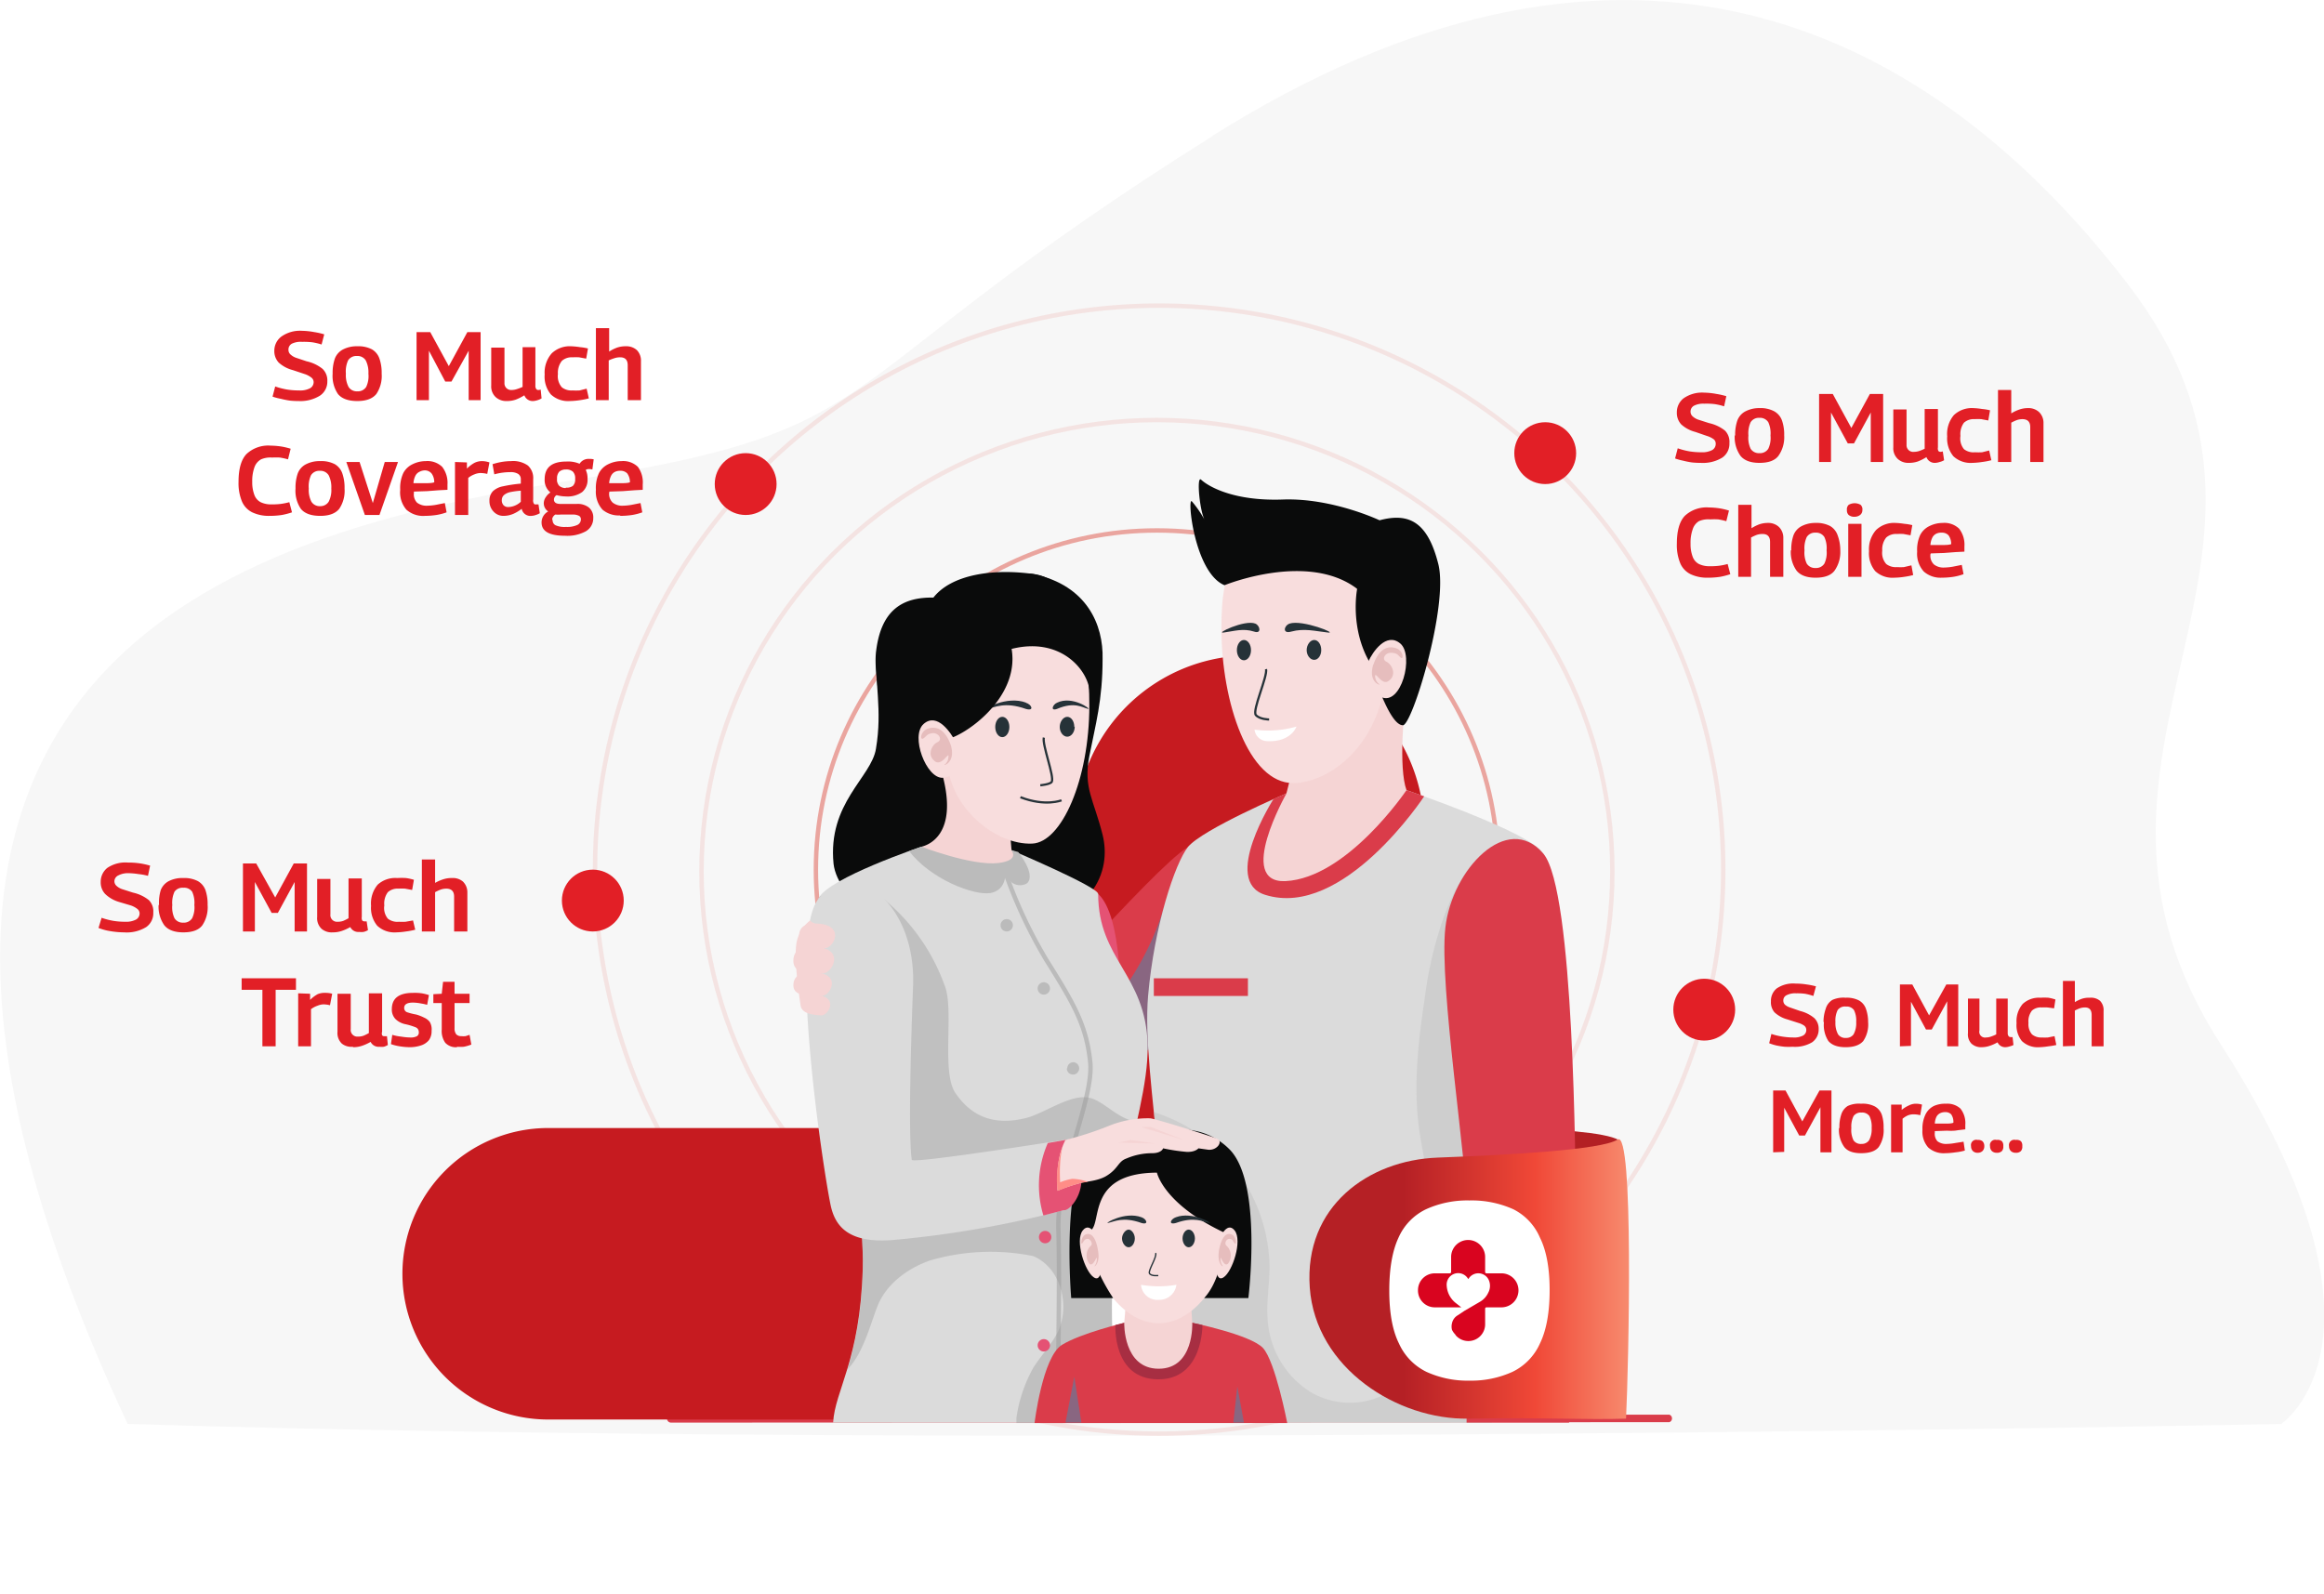 <svg xmlns="http://www.w3.org/2000/svg" viewBox="0 0 526.1 361"><defs><linearGradient id="b" x1=".4" x2="1" y1=".4" y2=".4" gradientUnits="objectBoundingBox"><stop offset="0" stop-color="#c61b20"/><stop offset="1" stop-color="#d0272d"/></linearGradient><linearGradient id="c" x1="1.1" x2=".3" y1=".5" y2=".5" gradientUnits="objectBoundingBox"><stop offset="0" stop-color="#faa584"/><stop offset=".5" stop-color="#f04837"/><stop offset="1" stop-color="#b52025"/></linearGradient><filter id="a" width="328.3" height="328.3" x="98.2" y="32.7" filterUnits="userSpaceOnUse"><feOffset input="SourceAlpha"/><feGaussianBlur result="blur" stdDeviation="12"/><feFlood flood-color="#a7a7a7" flood-opacity=".2"/><feComposite in2="blur" operator="in"/><feComposite in="SourceGraphic"/></filter></defs><g data-name="Group 22872" transform="translate(-6961.5 -1842.1)"><path d="M7236 1872.9c-90 56.5-70.4 66.2-142.9 77.6s-185 37.9-102.7 214c194 6 487.5 0 487.5 0s29.3-19.2-13.7-86 27-109.7-21.1-172.2-117.2-90-207.2-33.4Z" fill="#f7f7f7" data-name="Path 27251"/><g data-name="Group 18559"><g filter="url(#a)" transform="translate(6961.5 1842.1)"><g fill="none" stroke="#d82b1b" stroke-width="1" data-name="Ellipse 1358" opacity=".1" transform="translate(134.2 68.7)"><circle cx="128.2" cy="128.2" r="128.2" stroke="none"/><circle fill="none" cx="128.2" cy="128.2" r="127.7"/></g></g><g fill="none" stroke="#d82b1b" stroke-width="1" data-name="Ellipse 1359" opacity=".1" transform="translate(7119.8 1936.7)"><ellipse cx="103.6" cy="102.7" stroke="none" rx="103.6" ry="102.7"/><ellipse fill="none" cx="103.6" cy="102.7" rx="103.1" ry="102.2"/></g><g fill="none" stroke="#d82b1b" stroke-width="1" data-name="Ellipse 1360" opacity=".4" transform="translate(7145.7 1961.7)"><ellipse cx="77.7" cy="77.3" stroke="none" rx="77.7" ry="77.3"/><ellipse fill="none" cx="77.7" cy="77.3" rx="77.2" ry="76.8"/></g></g><path d="m7034.9 1917.8-.6 2.3a13.4 13.4 0 0 0-2.1-.5 15.4 15.4 0 0 0-2.3-.1 4.6 4.6 0 0 0-2.3.4 1.5 1.5 0 0 0-.8 1.4 1.4 1.4 0 0 0 .4 1 3.6 3.6 0 0 0 1.3.8l2.4.8a8.8 8.8 0 0 1 3.6 1.7 3.6 3.6 0 0 1 1.1 2.8 3.8 3.8 0 0 1-1.7 3.3 8.4 8.4 0 0 1-4.8 1.2 18.5 18.5 0 0 1-2-.1 19.6 19.6 0 0 1-2-.4 12.8 12.8 0 0 1-1.9-.5l.6-2.3a16.3 16.3 0 0 0 2.7.7 16.9 16.9 0 0 0 2.7.2 4.8 4.8 0 0 0 2.5-.5 1.6 1.6 0 0 0 .8-1.4 1.3 1.3 0 0 0-.5-1 5 5 0 0 0-1.5-.8l-2.7-.9a7.6 7.6 0 0 1-3.2-1.7 3.8 3.8 0 0 1-1-2.7 4 4 0 0 1 1.6-3.2 7.3 7.3 0 0 1 4.7-1.3 17 17 0 0 1 2.8.3 16.9 16.9 0 0 1 2.2.5Zm1.9 8.9a9.8 9.8 0 0 1 .5-3.4 3.9 3.9 0 0 1 1.7-2 6.7 6.7 0 0 1 3.4-.8 6.6 6.6 0 0 1 3.3.7 3.9 3.9 0 0 1 1.7 2.1 9.8 9.8 0 0 1 .5 3.4 7.3 7.3 0 0 1-1.2 4.6q-1.3 1.6-4.3 1.6-3.1 0-4.4-1.6a7.3 7.3 0 0 1-1.2-4.6Zm3 0a5.8 5.8 0 0 0 .6 3 2.2 2.2 0 0 0 2 1 2.2 2.2 0 0 0 2-1 5.7 5.7 0 0 0 .5-3 6 6 0 0 0-.6-3 2.2 2.2 0 0 0-2-1 2.2 2.2 0 0 0-2 1 6 6 0 0 0-.5 3Zm16 6v-15.4h3.1l4.2 7.7 4.2-7.7h3v15.4h-2.7v-11.2l-3.9 7h-1.4l-3.7-7v11.2Zm20.3.2a3.5 3.5 0 0 1-2.4-.9 3.3 3.3 0 0 1-1-2.6v-8.6h3v8a1.5 1.5 0 0 0 1.6 1.6 3.7 3.7 0 0 0 1.2-.2 10.4 10.4 0 0 0 1.3-.5v-9h2.9v8.7a1.3 1.3 0 0 0 .2.8.6.6 0 0 0 .5.2 1.4 1.4 0 0 0 .5-.1l.2 2a3.7 3.7 0 0 1-.9.4 4 4 0 0 1-1 .2 2 2 0 0 1-2-1.3 10.7 10.7 0 0 1-2 1 6.2 6.2 0 0 1-2 .3Zm8.7-6a6.6 6.6 0 0 1 1.6-4.8 5.9 5.9 0 0 1 4.4-1.6 17 17 0 0 1 2 .2 11.5 11.5 0 0 1 1.8.3l-.4 2.3-1.6-.3a13.9 13.9 0 0 0-1.5 0 3.3 3.3 0 0 0-2.4.8 4.3 4.3 0 0 0-.9 3 3.8 3.8 0 0 0 .9 3 3.5 3.5 0 0 0 2.4.7 14.4 14.4 0 0 0 1.6 0l1.6-.4.5 2.2a16.3 16.3 0 0 1-2 .4 17 17 0 0 1-2.3.2 5.7 5.7 0 0 1-4.3-1.5 6.3 6.3 0 0 1-1.4-4.5Zm11.6 5.8v-16.3h3v5.3a9 9 0 0 1 1.8-.9 6 6 0 0 1 2-.3 3.5 3.5 0 0 1 2.5.9 3.4 3.4 0 0 1 .9 2.5v8.8h-3v-7.9q0-1.8-1.7-1.8a4 4 0 0 0-1.3.2 10.4 10.4 0 0 0-1.3.5v9Zm-80.9 18.5q0-4.4 1.8-6.3a7.2 7.2 0 0 1 5.5-1.9 17 17 0 0 1 2.4.2 15.7 15.7 0 0 1 2.1.5l-.6 2.4a16.7 16.7 0 0 0-1.8-.4 14.3 14.3 0 0 0-1.8 0 5.3 5.3 0 0 0-2.5.4 3.3 3.3 0 0 0-1.5 1.8 9.1 9.1 0 0 0-.5 3.3 8 8 0 0 0 .5 3 3 3 0 0 0 1.4 1.6 5.4 5.4 0 0 0 2.4.5 16.4 16.4 0 0 0 2.1-.1 14.6 14.6 0 0 0 2-.4l.6 2.3a15.5 15.5 0 0 1-2.3.6 18.6 18.6 0 0 1-2.8.2 8.7 8.7 0 0 1-3.9-.8 4.9 4.9 0 0 1-2.3-2.4 10.8 10.8 0 0 1-.8-4.5Zm12.9 1.5a9.8 9.8 0 0 1 .5-3.4 3.9 3.9 0 0 1 1.7-2 6.7 6.7 0 0 1 3.4-.8 6.6 6.6 0 0 1 3.3.7 3.9 3.9 0 0 1 1.7 2.1 9.8 9.8 0 0 1 .5 3.4 7.3 7.3 0 0 1-1.2 4.6q-1.3 1.6-4.3 1.6-3.1 0-4.4-1.6a7.3 7.3 0 0 1-1.2-4.6Zm3 0a5.8 5.8 0 0 0 .6 3 2.2 2.2 0 0 0 2 1 2.2 2.2 0 0 0 1.9-1 5.7 5.7 0 0 0 .6-3 6 6 0 0 0-.6-3 2.2 2.2 0 0 0-2-1 2.2 2.2 0 0 0-2 1 6 6 0 0 0-.5 3Zm12.7 6-4.2-12h3l3 9.3 2.7-9.3h3l-4.2 12Zm13.6.2a5.7 5.7 0 0 1-4.2-1.4 6 6 0 0 1-1.4-4.5 8 8 0 0 1 .7-3.8 4.6 4.6 0 0 1 2.1-2 6.8 6.8 0 0 1 3-.7 4.8 4.8 0 0 1 3.7 1.3 5.9 5.9 0 0 1 1.2 4v1.2l-2 .1-2.6.2-3 .1a.7.7 0 0 0 0 .2v.1a2.7 2.7 0 0 0 .7 2.2 3.5 3.5 0 0 0 2.3.7 13.3 13.3 0 0 0 2-.2l2-.4.4 2.1a12.4 12.4 0 0 1-2.3.6 18.8 18.8 0 0 1-2.6.2Zm-2.6-7.4h2.9q1.3 0 1.8-.2a3.3 3.3 0 0 0-.6-2 2 2 0 0 0-1.5-.7 2.7 2.7 0 0 0-1.2.3 2 2 0 0 0-.9.8 4.3 4.3 0 0 0-.5 1.8Zm12.1-4.7v1.4a7.4 7.4 0 0 1 1.7-1.3 3.9 3.9 0 0 1 1.8-.4 5.3 5.3 0 0 1 1.6.3l-.5 2.6a6.6 6.6 0 0 0-1.6-.2 3.9 3.9 0 0 0-1.3.3 5.1 5.1 0 0 0-1.4.8v8.4h-3v-12Zm5.1 8.7a3 3 0 0 1 .8-2.2 4.6 4.6 0 0 1 2.3-1.1 31.5 31.5 0 0 1 4-.6v-1a1.4 1.4 0 0 0-.6-1.2 3.2 3.2 0 0 0-1.8-.4 13.6 13.6 0 0 0-1.6.1 12 12 0 0 0-2 .4l-.4-2.3a14.9 14.9 0 0 1 2-.5 13.5 13.5 0 0 1 2.2-.2 5.8 5.8 0 0 1 3.8 1 3.8 3.8 0 0 1 1.2 3.1v4.6a1.4 1.4 0 0 0 .2 1 .6.6 0 0 0 .5.1 1.7 1.7 0 0 0 .2 0 1.7 1.7 0 0 0 .3 0l.3 2a4.1 4.1 0 0 1-.9.4 3.6 3.6 0 0 1-1 .2 2 2 0 0 1-2.2-1.6 8.8 8.8 0 0 1-1.8 1.1 5.7 5.7 0 0 1-2.3.5 3 3 0 0 1-2.3-1 3.4 3.4 0 0 1-.9-2.4Zm2.8-.2a1.6 1.6 0 0 0 .4 1.2 1.4 1.4 0 0 0 1 .4 4 4 0 0 0 1.5-.3 4 4 0 0 0 1.4-.9v-2.5a18 18 0 0 0-2.3.3 3.3 3.3 0 0 0-1.4.6 1.5 1.5 0 0 0-.6 1.2Zm14.5-.8a8 8 0 0 1-2.1-.3 1.2 1.2 0 0 0-.6 1q0 1 1.5 1h3.6a4.1 4.1 0 0 1 2.8.8 2.9 2.9 0 0 1 1 2.4 3.4 3.4 0 0 1-1.7 3 8.7 8.7 0 0 1-4.7 1q-5.3 0-5.3-3a2.8 2.8 0 0 1 1.5-2.5 2.2 2.2 0 0 1-1-1.9 2.5 2.5 0 0 1 .5-1.4 3.4 3.4 0 0 1 1-1 3.6 3.6 0 0 1-1.3-3q0-4 4.9-4a6.6 6.6 0 0 1 3 .5 2.4 2.4 0 0 1 2.2-1.1 4 4 0 0 1 1 .1l-.3 2.3a2.9 2.9 0 0 0-.7-.1 1.3 1.3 0 0 0-.8.2 4.3 4.3 0 0 1 .4 2 3.6 3.6 0 0 1-1.2 3 5.7 5.7 0 0 1-3.7 1Zm0-2a2.3 2.3 0 0 0 1.6-.4 2 2 0 0 0 .5-1.6 2.1 2.1 0 0 0-.5-1.6 2.2 2.2 0 0 0-1.6-.5 2.2 2.2 0 0 0-1.5.5 2.2 2.2 0 0 0-.5 1.6 2 2 0 0 0 .5 1.6 2.2 2.2 0 0 0 1.5.5Zm-3 7.3a1.3 1.3 0 0 0 .6 1.2 5 5 0 0 0 2.4.4 5.6 5.6 0 0 0 2.5-.4 1.4 1.4 0 0 0 .9-1.3.9.9 0 0 0-.4-.8 3.1 3.1 0 0 0-1.5-.3h-2.6a7.7 7.7 0 0 1-1.3 0 1.9 1.9 0 0 0-.5.5 1.3 1.3 0 0 0-.2.7Zm15.3-1a5.7 5.7 0 0 1-4-1.3 6 6 0 0 1-1.5-4.5 8 8 0 0 1 .7-3.8 4.6 4.6 0 0 1 2.1-2 6.8 6.8 0 0 1 3-.7 4.8 4.8 0 0 1 3.7 1.3 5.9 5.9 0 0 1 1.1 4v1.2l-1.9.1-2.6.2-3 .1a.7.7 0 0 0-.1.2v.1a2.7 2.7 0 0 0 .8 2.2 3.5 3.5 0 0 0 2.3.7 13.3 13.3 0 0 0 2-.2l2-.4.4 2.1a12.4 12.4 0 0 1-2.3.6 18.8 18.8 0 0 1-2.7.2Zm-2.5-7.3h2.9q1.3 0 1.8-.2a3.3 3.3 0 0 0-.6-2 2 2 0 0 0-1.5-.6 2.7 2.7 0 0 0-1.2.2 2 2 0 0 0-.9.8 4.3 4.3 0 0 0-.5 1.8Z" fill="#e21f26" data-name="Path 28750"/><circle fill="#e21f26" cx="7" cy="7" r="7" data-name="Ellipse 1560" transform="translate(7123.3 1944.7)"/><circle fill="#e21f26" cx="7" cy="7" r="7" data-name="Ellipse 1563" transform="translate(7088.7 2039)"/><circle fill="#e21f26" cx="7" cy="7" r="7" data-name="Ellipse 1561" transform="translate(7304.3 1937.7)"/><circle fill="#e21f26" cx="7" cy="7" r="7" data-name="Ellipse 1562" transform="translate(7340.3 2063.7)"/><path d="m7352.3 1931.8-.5 2.3a13.4 13.4 0 0 0-2.1-.5 15.4 15.4 0 0 0-2.4-.1 4.6 4.6 0 0 0-2.2.4 1.5 1.5 0 0 0-.9 1.4 1.4 1.4 0 0 0 .4 1 3.6 3.6 0 0 0 1.3.8l2.5.8a8.8 8.8 0 0 1 3.6 1.7 3.6 3.6 0 0 1 1 2.8 3.8 3.8 0 0 1-1.6 3.3 8.4 8.4 0 0 1-4.9 1.2 18.5 18.5 0 0 1-2-.1 19.6 19.6 0 0 1-2-.4 12.8 12.8 0 0 1-1.8-.5l.6-2.3a16.3 16.3 0 0 0 2.7.7 16.9 16.9 0 0 0 2.7.2 4.8 4.8 0 0 0 2.4-.5 1.6 1.6 0 0 0 .8-1.4 1.3 1.3 0 0 0-.4-1 5 5 0 0 0-1.6-.8l-2.6-.9a7.6 7.6 0 0 1-3.2-1.7 3.8 3.8 0 0 1-1-2.7 4 4 0 0 1 1.5-3.2 7.3 7.3 0 0 1 4.7-1.3 17 17 0 0 1 2.8.3 16.9 16.9 0 0 1 2.2.5Zm2 8.9a9.8 9.8 0 0 1 .5-3.4 3.9 3.9 0 0 1 1.7-2 6.7 6.7 0 0 1 3.3-.8 6.6 6.6 0 0 1 3.3.7 3.9 3.9 0 0 1 1.8 2.1 9.8 9.8 0 0 1 .5 3.4 7.3 7.3 0 0 1-1.3 4.6q-1.2 1.6-4.3 1.6-3 0-4.3-1.6a7.3 7.3 0 0 1-1.3-4.6Zm3 0a5.8 5.8 0 0 0 .5 3 2.2 2.2 0 0 0 2 1 2.2 2.2 0 0 0 2-1 5.7 5.7 0 0 0 .5-3 6 6 0 0 0-.5-3 2.2 2.2 0 0 0-2-1 2.2 2.2 0 0 0-2 1 6 6 0 0 0-.5 3Zm16 6v-15.4h3.1l4.2 7.7 4.2-7.7h3v15.4h-2.8v-11.2l-3.8 7h-1.4l-3.8-7v11.2Zm20.3.2a3.5 3.5 0 0 1-2.5-.9 3.3 3.3 0 0 1-1-2.6v-8.6h3v8a1.5 1.5 0 0 0 1.7 1.6 3.7 3.7 0 0 0 1.2-.2 10.4 10.4 0 0 0 1.2-.5v-9h3v8.7a1.3 1.3 0 0 0 .1.8.6.6 0 0 0 .5.2 1.4 1.4 0 0 0 .5-.1l.3 2a3.7 3.7 0 0 1-1 .4 4 4 0 0 1-1 .2 2 2 0 0 1-2-1.3 10.7 10.7 0 0 1-2 1 6.2 6.2 0 0 1-2 .3Zm8.7-6a6.6 6.6 0 0 1 1.5-4.8 5.9 5.9 0 0 1 4.4-1.6 17 17 0 0 1 2 .2 11.5 11.5 0 0 1 1.8.3l-.4 2.3-1.6-.3a13.9 13.9 0 0 0-1.5 0 3.3 3.3 0 0 0-2.4.8 4.3 4.3 0 0 0-.8 3 3.8 3.8 0 0 0 .8 3 3.5 3.5 0 0 0 2.5.7 14.4 14.4 0 0 0 1.6 0l1.6-.4.5 2.2a16.3 16.3 0 0 1-2.1.4 17 17 0 0 1-2.2.2 5.7 5.7 0 0 1-4.3-1.5 6.3 6.3 0 0 1-1.4-4.5Zm11.5 5.8v-16.3h3v5.3a9 9 0 0 1 1.9-.9 6 6 0 0 1 1.9-.3 3.5 3.5 0 0 1 2.5.9 3.4 3.4 0 0 1 1 2.5v8.8h-3v-7.9q0-1.8-1.8-1.8a4 4 0 0 0-1.2.2 10.4 10.4 0 0 0-1.3.6v8.9Zm-72.7 18.5q0-4.4 1.8-6.3a7.2 7.2 0 0 1 5.5-1.9 17 17 0 0 1 2.4.2 15.7 15.7 0 0 1 2.1.5l-.6 2.4a16.7 16.7 0 0 0-1.8-.4 14.3 14.3 0 0 0-1.8 0 5.3 5.3 0 0 0-2.6.4 3.3 3.3 0 0 0-1.4 1.8 9.1 9.1 0 0 0-.5 3.3 8 8 0 0 0 .5 3 3 3 0 0 0 1.4 1.6 5.4 5.4 0 0 0 2.4.5 16.4 16.4 0 0 0 2.1-.1 14.6 14.6 0 0 0 2-.4l.6 2.3a15.5 15.5 0 0 1-2.3.6 18.6 18.6 0 0 1-2.9.2 8.7 8.7 0 0 1-3.8-.8 4.9 4.9 0 0 1-2.3-2.4 10.8 10.8 0 0 1-.8-4.5Zm13.9 7.5v-16.3h3v5.3a9 9 0 0 1 1.8-.9 6 6 0 0 1 1.9-.3 3.5 3.5 0 0 1 2.5.9 3.4 3.4 0 0 1 1 2.5v8.8h-3v-7.9q0-1.8-1.7-1.8a4 4 0 0 0-1.3.2 10.4 10.4 0 0 0-1.3.6v8.9Zm12-6a9.8 9.8 0 0 1 .5-3.4 3.9 3.9 0 0 1 1.7-2 6.7 6.7 0 0 1 3.3-.8 6.6 6.6 0 0 1 3.3.7 3.9 3.9 0 0 1 1.7 2.1 9.8 9.8 0 0 1 .6 3.4 7.3 7.3 0 0 1-1.3 4.6q-1.2 1.6-4.3 1.6-3 0-4.3-1.6a7.3 7.3 0 0 1-1.3-4.6Zm3 0a5.8 5.8 0 0 0 .5 3 2.2 2.2 0 0 0 2 1 2.2 2.2 0 0 0 2-1 5.7 5.7 0 0 0 .5-3 6 6 0 0 0-.5-3 2.2 2.2 0 0 0-2-1 2.2 2.2 0 0 0-2 1 6 6 0 0 0-.5 3Zm11.4-7.6a2 2 0 0 1-1.4-.4 1.4 1.4 0 0 1-.4-1.1 1.4 1.4 0 0 1 .4-1.2 2.7 2.7 0 0 1 2.7 0 1.4 1.4 0 0 1 .4 1.2 1.4 1.4 0 0 1-.4 1 2 2 0 0 1-1.3.5Zm-1.5 13.6v-12h3v12Zm4.7-5.8a6.6 6.6 0 0 1 1.6-4.8 5.9 5.9 0 0 1 4.4-1.6 17 17 0 0 1 2 .2 11.5 11.5 0 0 1 1.8.3l-.4 2.3-1.6-.3a13.9 13.9 0 0 0-1.5 0 3.3 3.3 0 0 0-2.4.8 4.3 4.3 0 0 0-.9 3 3.8 3.8 0 0 0 .9 3 3.5 3.5 0 0 0 2.4.7 14.4 14.4 0 0 0 1.6 0l1.7-.4.4 2.2a16.3 16.3 0 0 1-2 .4 17 17 0 0 1-2.3.2 5.7 5.7 0 0 1-4.3-1.5 6.3 6.3 0 0 1-1.4-4.5Zm16.4 6a5.7 5.7 0 0 1-4-1.4 6 6 0 0 1-1.5-4.5 8 8 0 0 1 .7-3.8 4.6 4.6 0 0 1 2.1-2 6.8 6.8 0 0 1 3-.7 4.8 4.8 0 0 1 3.7 1.3 5.9 5.9 0 0 1 1.2 4v1.2l-2 .1-2.6.2-3 .1a.7.7 0 0 0-.1.2v.1a2.7 2.7 0 0 0 .8 2.2 3.5 3.5 0 0 0 2.3.7 13.3 13.3 0 0 0 2-.2l2-.4.4 2.1a12.4 12.4 0 0 1-2.3.6 18.8 18.8 0 0 1-2.7.2Zm-2.5-7.4h2.9q1.3 0 1.8-.2a3.3 3.3 0 0 0-.6-2 2 2 0 0 0-1.5-.6 2.7 2.7 0 0 0-1.2.2 2 2 0 0 0-.9.8 4.3 4.3 0 0 0-.5 1.8Z" fill="#e21f26" data-name="Path 29177"/><path d="m6995.5 2038-.5 2.4a13.4 13.4 0 0 0-2.2-.4 15.4 15.4 0 0 0-2.3-.2 4.6 4.6 0 0 0-2.2.5 1.5 1.5 0 0 0-.9 1.3 1.4 1.4 0 0 0 .4 1 3.6 3.6 0 0 0 1.3.8l2.5.8a8.8 8.8 0 0 1 3.6 1.7 3.6 3.6 0 0 1 1 2.8 3.8 3.8 0 0 1-1.6 3.3 8.4 8.4 0 0 1-5 1.2 18.5 18.5 0 0 1-1.8-.1 19.6 19.6 0 0 1-2-.3 12.8 12.8 0 0 1-2-.6l.7-2.3a16.3 16.3 0 0 0 2.7.7 16.9 16.9 0 0 0 2.7.2 4.8 4.8 0 0 0 2.4-.5 1.6 1.6 0 0 0 .8-1.4 1.3 1.3 0 0 0-.5-1 5 5 0 0 0-1.5-.8l-2.7-.8a7.6 7.6 0 0 1-3.1-1.8 3.8 3.8 0 0 1-1-2.7 4 4 0 0 1 1.5-3.2 7.3 7.3 0 0 1 4.7-1.2 17 17 0 0 1 2.8.2 16.9 16.9 0 0 1 2.2.5Zm2 9a9.8 9.8 0 0 1 .4-3.4 3.9 3.9 0 0 1 1.8-2 6.7 6.7 0 0 1 3.3-.7 6.6 6.6 0 0 1 3.3.7 3.9 3.9 0 0 1 1.7 2 9.8 9.8 0 0 1 .5 3.4 7.3 7.3 0 0 1-1.2 4.6q-1.2 1.6-4.3 1.6-3 0-4.3-1.6a7.3 7.3 0 0 1-1.3-4.6Zm3 0a5.8 5.8 0 0 0 .5 3 2.2 2.2 0 0 0 2 1 2.2 2.2 0 0 0 2-1 5.7 5.7 0 0 0 .5-3 6 6 0 0 0-.5-3 2.2 2.2 0 0 0-2-.9 2.2 2.2 0 0 0-2 .9 6 6 0 0 0-.5 3Zm16 6v-15.4h3l4.3 7.7 4.2-7.7h3v15.4h-2.8v-11.2l-3.8 7h-1.4l-3.8-7v11.2Zm20.3.2a3.5 3.5 0 0 1-2.5-.8 3.3 3.3 0 0 1-1-2.7v-8.6h3v8a1.5 1.5 0 0 0 1.6 1.7 3.7 3.7 0 0 0 1.3-.2 10.4 10.4 0 0 0 1.2-.6v-9h3v8.7a1.3 1.3 0 0 0 .1.8.6.6 0 0 0 .5.2 1.4 1.4 0 0 0 .5 0l.3 2a3.7 3.7 0 0 1-1 .4 4 4 0 0 1-1 0 2 2 0 0 1-2-1.1 10.7 10.7 0 0 1-2 .9 6.2 6.2 0 0 1-2 .3Zm8.7-6a6.6 6.6 0 0 1 1.5-4.8 5.9 5.9 0 0 1 4.4-1.5 17 17 0 0 1 2 0 11.5 11.5 0 0 1 1.8.4l-.4 2.3-1.6-.3a13.9 13.9 0 0 0-1.5 0 3.3 3.3 0 0 0-2.4.8 4.3 4.3 0 0 0-.8 3 3.8 3.8 0 0 0 .8 3 3.5 3.5 0 0 0 2.5.7 14.4 14.4 0 0 0 1.5 0l1.7-.3.5 2.1a16.3 16.3 0 0 1-2.1.4 17 17 0 0 1-2.2.2 5.7 5.7 0 0 1-4.3-1.5 6.3 6.3 0 0 1-1.4-4.5Zm11.5 5.8v-16.3h3v5.3a9 9 0 0 1 1.8-.8 6 6 0 0 1 2-.3 3.5 3.5 0 0 1 2.5.8 3.4 3.4 0 0 1 1 2.5v8.8h-3v-7.9q0-1.8-1.8-1.8a4 4 0 0 0-1.2.2 10.4 10.4 0 0 0-1.3.6v8.9Zm-28.5 13.2h-4.6v12.8h-3v-12.8h-4.7v-2.6h12.3Zm3.2.9v1.4a7.4 7.4 0 0 1 1.7-1.3 3.9 3.9 0 0 1 1.7-.3 5.3 5.3 0 0 1 1.6.2l-.5 2.6a6.6 6.6 0 0 0-1.5-.2 3.9 3.9 0 0 0-1.3.3 5.1 5.1 0 0 0-1.5.8v8.4h-2.9v-12Zm9.7 12a3.5 3.5 0 0 1-2.5-.7 3.3 3.3 0 0 1-1-2.7v-8.6h3v8a1.5 1.5 0 0 0 1.6 1.7 3.7 3.7 0 0 0 1.3-.2 10.4 10.4 0 0 0 1.2-.6v-9h3v8.7a1.3 1.3 0 0 0 0 .8.6.6 0 0 0 .6.2 1.4 1.4 0 0 0 .5 0l.2 2a3.7 3.7 0 0 1-.9.4 4 4 0 0 1-1 0 2 2 0 0 1-2-1.1 10.7 10.7 0 0 1-2 .9 6.2 6.2 0 0 1-2 .3Zm8.6-.6.3-2.1a10 10 0 0 0 2 .4 13.5 13.5 0 0 0 2 .2 3 3 0 0 0 1.6-.3 1 1 0 0 0 .4-1 1.1 1.1 0 0 0-.7-1 14.3 14.3 0 0 0-2.3-.7 4.5 4.5 0 0 1-2.3-1.2 3.1 3.1 0 0 1-.8-2.2q0-3.7 4.8-3.7a11.4 11.4 0 0 1 2 .1 11.8 11.8 0 0 1 1.6.4l-.4 2.2a12.7 12.7 0 0 0-1.4-.3 10 10 0 0 0-1.8-.2q-2 0-2 1.2a1 1 0 0 0 .7 1 14.5 14.5 0 0 0 2 .5 9.5 9.5 0 0 1 1.8.7 3.2 3.2 0 0 1 1.3 1 3.3 3.3 0 0 1 .4 2 3.4 3.4 0 0 1-.6 2.1 3.8 3.8 0 0 1-1.8 1.2 8 8 0 0 1-2.5.4 14.6 14.6 0 0 1-2.3-.2 10.7 10.7 0 0 1-2-.5Zm15 .7a3.3 3.3 0 0 1-2.7-1 4.6 4.6 0 0 1-.8-3v-6h-1.9v-2l1.9-.1.3-2.7h2.6v2.7h3.4v2.1h-3.4v5.7a2.1 2.1 0 0 0 .4 1.4 1.5 1.5 0 0 0 1.1.4 5.3 5.3 0 0 0 1 0l.9-.3.4 2.2a9.2 9.2 0 0 1-1.7.5 10.7 10.7 0 0 1-1.6 0Z" fill="#e21f26" data-name="Path 28751"/><path d="m7372.6 2065.4-.6 2.2a12.2 12.2 0 0 0-1.9-.5 14 14 0 0 0-2-.1 4.2 4.2 0 0 0-2.1.4 1.3 1.3 0 0 0-.8 1.2 1.3 1.3 0 0 0 .4 1 3.2 3.2 0 0 0 1.1.6l2.3.8a8 8 0 0 1 3.2 1.6 3.3 3.3 0 0 1 1 2.5 3.5 3.5 0 0 1-1.5 3 7.6 7.6 0 0 1-4.4 1 16.8 16.8 0 0 1-1.8 0 17.8 17.8 0 0 1-1.9-.3 11.7 11.7 0 0 1-1.6-.5l.5-2.1a14.8 14.8 0 0 0 2.5.6 15.4 15.4 0 0 0 2.4.2 4.4 4.4 0 0 0 2.2-.4 1.4 1.4 0 0 0 .8-1.3 1.2 1.2 0 0 0-.5-1 4.5 4.5 0 0 0-1.3-.6l-2.5-.8a6.9 6.9 0 0 1-2.9-1.6 3.5 3.5 0 0 1-.8-2.5 3.6 3.6 0 0 1 1.3-2.9 6.6 6.6 0 0 1 4.3-1.1 15.4 15.4 0 0 1 2.5.2 15.3 15.3 0 0 1 2 .4Zm1.7 8.1a8.9 8.9 0 0 1 .5-3 3.5 3.5 0 0 1 1.5-2 6 6 0 0 1 3-.5 6 6 0 0 1 3 .6 3.5 3.5 0 0 1 1.6 1.9 8.9 8.9 0 0 1 .5 3 6.7 6.7 0 0 1-1.1 4.3q-1.2 1.4-4 1.4-2.7 0-3.9-1.4a6.7 6.7 0 0 1-1-4.3Zm2.7 0a5.3 5.3 0 0 0 .6 2.8 2 2 0 0 0 1.8.8 2 2 0 0 0 1.7-.8 5.2 5.2 0 0 0 .6-2.8 5.4 5.4 0 0 0-.5-2.7 2 2 0 0 0-1.8-.8 2 2 0 0 0-1.9.8 5.4 5.4 0 0 0-.5 2.7Zm14.6 5.5v-14h2.8l3.8 7 3.9-7h2.7v14h-2.5v-10.2l-3.5 6.4h-1.3l-3.4-6.3v10Zm18.5.2a3.2 3.2 0 0 1-2.3-.8 3 3 0 0 1-.8-2.4v-7.8h2.6v7.2a1.3 1.3 0 0 0 1.5 1.6 3.4 3.4 0 0 0 1.1-.2 9.4 9.4 0 0 0 1.2-.5v-8.1h2.6v7.8a1.1 1.1 0 0 0 .2.7.5.5 0 0 0 .4.2 1.2 1.2 0 0 0 .5 0l.2 1.8a3.4 3.4 0 0 1-.8.3 3.7 3.7 0 0 1-1 .2 1.9 1.9 0 0 1-1.8-1.1 9.7 9.7 0 0 1-1.8.8 5.7 5.7 0 0 1-1.8.3Zm7.9-5.5a6 6 0 0 1 1.4-4.3 5.4 5.4 0 0 1 4-1.4 15.4 15.4 0 0 1 1.8 0 10.5 10.5 0 0 1 1.6.4l-.3 2-1.5-.2a12.6 12.6 0 0 0-1.3 0 3 3 0 0 0-2.2.7 3.9 3.9 0 0 0-.8 2.8 3.5 3.5 0 0 0 .8 2.6 3.2 3.2 0 0 0 2.2.7 13.1 13.1 0 0 0 1.4 0l1.5-.3.4 2a14.8 14.8 0 0 1-1.8.3 15.4 15.4 0 0 1-2 .2 5.2 5.2 0 0 1-4-1.4 5.7 5.7 0 0 1-1.2-4Zm10.5 5.3v-14.8h2.7v4.8a8.2 8.2 0 0 1 1.7-.8 5.5 5.5 0 0 1 1.7-.2 3.2 3.2 0 0 1 2.3.7 3 3 0 0 1 .8 2.3v8h-2.7v-7.1q0-1.7-1.5-1.7a3.7 3.7 0 0 0-1.2.2 9.5 9.5 0 0 0-1.1.5v8Zm-65.6 24v-14h2.8l3.8 7 3.9-7h2.7v14h-2.5v-10.2l-3.5 6.4h-1.3l-3.4-6.3v10Zm15-5.5a8.9 8.9 0 0 1 .4-3 3.5 3.5 0 0 1 1.5-2 6 6 0 0 1 3-.5 6 6 0 0 1 3.1.6 3.5 3.5 0 0 1 1.6 1.9 8.9 8.9 0 0 1 .4 3 6.7 6.7 0 0 1-1.1 4.3q-1.1 1.4-4 1.4-2.7 0-3.8-1.4a6.7 6.7 0 0 1-1.2-4.3Zm2.7 0a5.3 5.3 0 0 0 .5 2.8 2 2 0 0 0 1.8.8 2 2 0 0 0 1.7-.8 5.2 5.2 0 0 0 .6-2.8 5.4 5.4 0 0 0-.5-2.7 2 2 0 0 0-1.8-.8 2 2 0 0 0-1.8.8 5.4 5.4 0 0 0-.5 2.7Zm11.4-5.3v1.2a6.8 6.8 0 0 1 1.6-1 3.5 3.5 0 0 1 1.5-.4 4.8 4.8 0 0 1 1.5.2l-.4 2.4a6 6 0 0 0-1.5-.2 3.5 3.5 0 0 0-1.2.2 4.7 4.7 0 0 0-1.3.8v7.6h-2.6v-10.8Zm9.8 11a5.2 5.2 0 0 1-3.8-1.3 5.4 5.4 0 0 1-1.3-4 7.3 7.3 0 0 1 .7-3.5 4.2 4.2 0 0 1 1.9-1.9 6.2 6.2 0 0 1 2.7-.5 4.4 4.4 0 0 1 3.3 1.1 5.3 5.3 0 0 1 1.1 3.7v1l-1.7.2q-1 .2-2.4.1l-2.8.1a.6.6 0 0 0 0 .2v.1a2.5 2.5 0 0 0 .6 2 3.2 3.2 0 0 0 2.1.6 12.1 12.1 0 0 0 1.9-.2l1.9-.3.3 2a11.3 11.3 0 0 1-2.1.4 17 17 0 0 1-2.4.2Zm-2.3-6.7h2.6q1.2 0 1.6-.2a3 3 0 0 0-.5-1.9 1.8 1.8 0 0 0-1.4-.5 2.5 2.5 0 0 0-1 .2 1.9 1.9 0 0 0-.9.8 3.9 3.9 0 0 0-.4 1.6Zm8.2 5.1a1.2 1.2 0 0 1 1.5-1.4 1.5 1.5 0 0 1 1.1.3 1.5 1.5 0 0 1 .4 1.1 1.5 1.5 0 0 1-.4 1.1 1.5 1.5 0 0 1-1 .4 1.5 1.5 0 0 1-1.2-.4 1.5 1.5 0 0 1-.4-1Zm4.3 0a1.2 1.2 0 0 1 1.5-1.4 1.5 1.5 0 0 1 1.2.3 1.5 1.5 0 0 1 .3 1.1 1.5 1.5 0 0 1-.3 1.1 1.5 1.5 0 0 1-1.2.4 1.5 1.5 0 0 1-1.1-.4 1.5 1.5 0 0 1-.4-1Zm4.3 0a1.2 1.2 0 0 1 1.5-1.4 1.5 1.5 0 0 1 1.2.3 1.5 1.5 0 0 1 .3 1.1 1.5 1.5 0 0 1-.3 1.1 1.5 1.5 0 0 1-1.2.4 1.5 1.5 0 0 1-1.1-.4 1.5 1.5 0 0 1-.4-1Z" fill="#e21f26" data-name="Path 28749"/><path d="M7113.4 2162.4h226a.9.9 0 0 1 0 1.7l-226 .1a.9.9 0 0 1-.9-.9.9.9 0 0 1 .9-.9Z" fill="#da3c4a" data-name="Path 28629"/><path d="M2058.4-1740H2005a33 33 0 0 1-33-33 33 33 0 0 1 33-33h194a33 33 0 0 1 33 33 33 33 0 0 1-33 33Z" fill="url(#b)" data-name="Union 94" transform="translate(5080.6 3903.5)"/><path d="M7284 2030v97h-79v-97a39.4 39.4 0 0 1 39.4-39.5 39.4 39.4 0 0 1 39.5 39.4Z" fill="#c61b20" data-name="Rectangle 13304"/><path d="M7281 2097.2s41-.5 46.9 3c-1 4.3-55 8.7-55 8.7Z" fill="#b32024" data-name="Path 28387"/><path d="M7232.3 2162.8a9.2 9.2 0 0 1-4.3-.5c-20.7-7.4-30-22.8-32.9-33.3s1.4-25.5 16.6-30c8.5-2.5 14.2 1 17.7 4.6a42.4 42.4 0 0 1 3.5 4.2 42.5 42.5 0 0 1 3.5-4.2c3.5-3.6 9.1-7 17.7-4.6 15.2 4.5 19.4 19.5 16.6 30s-12.2 25.9-33 33.3a11 11 0 0 1-3.7.7 9 9 0 0 1-1.7-.2Z" fill="#fff" data-name="Union 92"/><g data-name="Group 21484"><g data-name="Group 21472"><path d="M7230.4 2033.9c-8.2 5-40.2 42.8-44 43.7s-.2 21.4 7.2 20.2 32.2-21.6 42.8-30 15.5-47-6-34Z" fill="#da3c4a" data-name="Path 28630"/><path d="m905.1 425.3.5 13.8a412 412 0 0 0 19.7-14.8c1-10.9.2-34.2-1.5-28.2a65.2 65.2 0 0 1-18.7 29.2Z" fill="#10a6d4" data-name="Path 28631" opacity=".4" style="mix-blend-mode:multiply;isolation:isolate" transform="translate(6301.2 1651.5)"/><path d="M7279.9 2021s28.8 9.8 31 14.4-12.2 68.2-12.2 88 .5 40.8.5 40.8h-74c3.3-45-5.4-77.8-3.8-96.6 1.4-16 6.1-30 9-33.7 3.2-4 22.4-12.2 22.4-12.2Z" fill="#dbdbdb" data-name="Path 28632"/><path d="m7279.9 2021 4 1.4s-18.3 27.9-36 22.3c-10-3.1 1.9-21.7 1.9-21.7l3-1.3Z" fill="#da3c4a" data-name="Path 28633"/><path d="M7222.7 2063.6h21.3v4h-21.3z" fill="#da3c4a" data-name="Rectangle 13301"/><path d="M774.7 505.8h73.9S848 485 848 465c0-16.9 10.4-65 12.2-82.1-3-3.5-7.8-8.1-12.4-6.2-4.8 2-8 9.4-9.8 13.9a87.5 87.5 0 0 0-4.6 19.3c-1.4 9.3-2.5 18.8-1.4 28.2.6 5 1.8 9.9 2.5 14.9a125.2 125.2 0 0 1 .9 18.4c0 5-.2 10.2-1.5 15s-4.1 9.7-8.4 12.4a17.5 17.5 0 0 1-18.2-.1 20.9 20.9 0 0 1-9.4-15.9c-.4-4 .4-8.2.4-12.3a37.3 37.3 0 0 0-26.2-35c1.8 18.1 4.6 41.7 2.6 70.2Z" fill="#bbb" data-name="Path 28634" opacity=".4" style="mix-blend-mode:multiply;isolation:isolate" transform="translate(6450.6 1658.4)"/><g data-name="Group 21471" transform="translate(7231 1950.6)"><path d="M49.2 46.5c-1 5.5-2.1 19-.3 23.9 0 0-13.4 19.9-27.4 20.6-11.3.5.2-19.8.2-19.8l3.7-14.5Z" fill="#f5d4d4" data-name="Path 28635"/><path d="M7 33.8c0 16.8 6.2 35 16.2 35 6.6 0 16.7-5.8 20.2-19.3 1.8-6.7 9.4-8.9 9.4-15.3 0-16.8-3.7-23.3-22-23.3-21 0-23.8 8.3-23.8 23Z" fill="#f8dddd" data-name="Path 28636"/><path d="M17.1 43c.4 1.6-3.2 9.4-2.3 10.4s3 1 3 1" fill="none" stroke="#263238" stroke-miterlimit="10" stroke-width=".5" data-name="Path 28637"/><path d="M14.5 56.7A23.1 23.1 0 0 0 24 56s-1.2 3.6-6.7 3.3a2.9 2.9 0 0 1-2.8-2.6Z" fill="#fff" data-name="Path 28638"/><path d="M14.7 32.7c-2.4-1-9.4 2.4-7.1 2 2.3-.3 4.3-1 6.8-.2 1.7.6 1.4-1.3.3-1.8Z" fill="#263238" data-name="Path 28639"/><ellipse fill="#263238" cx="1.6" cy="2.3" data-name="Ellipse 1381" rx="1.6" ry="2.3" transform="translate(10.5 36.4)"/><path d="M22.4 32.7c2.9-1 11.3 2.4 8.6 2-2.8-.3-5.2-1-8.2-.2-2 .6-1.7-1.3-.4-1.8Z" fill="#263238" data-name="Path 28640"/><path d="M29.6 38.7c0 1.2-.7 2.2-1.6 2.2s-1.7-1-1.7-2.2.8-2.3 1.7-2.3 1.6 1 1.6 2.3Z" fill="#263238" data-name="Path 28641"/><path d="M37.7 25s-1.7 8.8 3 16.7c0 0 4 13.8 7.3 14 2 .7 10.5-27 8.1-36.5S49.5 7.5 42.8 9.3c0 0-10.7-5.1-21.9-4.7S4 1.6 2.4.1c-1.1-1-.3 7.4.9 9.3A24.5 24.5 0 0 0 .3 5C-.8 4 .9 21.2 7.7 24c0 0 18.8-7.7 30 .8Z" fill="#0a0b0b" data-name="Path 28642"/><path d="M40.3 41.2c.9-2 4-6.7 7.2-4s.2 14.3-4.4 12.1-3.6-6.2-2.8-8.1Z" fill="#f8dddd" data-name="Path 28643"/><path d="M41.4 42c.5-1.5 1.9-4.6 4.9-3.8 2 .5 2 2.8 1.3 2.2s-.7-1-2.1-1.1c-1.4-.1-2.3 1.4-1.2 2 1.2.5 2.6 3 .5 4.4-1.5 1.1-3.1-2.5-3-1a2.3 2.3 0 0 0 .8 1.6c1 .6-2.6 0-1.2-4.4Z" fill="#e6bdbd" data-name="Path 28644"/></g><path d="M7310.9 2035.4c7 8.4 7.2 70.3 7.4 82.2.3 15.8-1.6 46.6-1.6 46.6h-23.2l.2-46.8c0-11.6-6.5-52.2-5-65.3s14-26.4 22.2-16.7Z" fill="#da3c4a" data-name="Path 28645"/></g><g data-name="Group 21475"><path d="M7210.1 2044.5c5.6 5.1 5 25 5 25s-13.6-13.6-12-17.9 2.4-11.4 7-7Z" fill="#e55274" data-name="Path 28646"/><path d="M7160 1989.9c-.6 6.6 1.3 12.8-.2 21.7-1 6.5-11 12.3-9.6 26.1.9 7.8 13.7 19.6 36.6 16.4s26.3-15 24.3-23-4.4-10.6-3-17.8 3-12.6 3-22c.2-7.7-3.5-16.6-15.5-19.2-6.3-1.4-11.5 8.7-19 12.5-6.8 3.5-16.3.5-16.7 5.3Z" fill="#0a0b0b" data-name="Path 28647"/><path d="M7170.1 2033.8s-21.1 7.1-23.3 11.7 10.7 63.5 10 84c-.6 20.6-6.3 27.4-6.7 34.7h65.2c-7.2-45.5 6.3-67.5 6-85.5-.4-16-11.2-19.3-11.2-34.2 0-1.6-19.6-9.9-19.6-9.9Z" fill="#dbdbdb" data-name="Path 28648"/><path d="M7188.7 2038.5a108 108 0 0 0 9.7 21c6 9.6 9 14.5 9.9 23s-7.6 25-7.2 38-.3 43.7-.3 43.7" fill="none" stroke="#bbb" stroke-miterlimit="10" stroke-width="1" data-name="Path 28649"/><path d="M7192 2035s4 4.9 2.1 7c-.9.8-4.2 1.2-5-2.7 0 0 .5 4.3-3.4 5-3.7.6-13.5-3.1-18.4-9.5l2.8-1 20.4.8Z" fill="#bbb" data-name="Path 28650"/><path d="M928.3 476.6a84.6 84.6 0 0 1-3.4 22.6c3.8-3.9 5.4-11.3 7.1-15.1 2.2-4.6 6.7-7.8 11.5-9.5a48.7 48.7 0 0 1 23.4-1c6.2 2.6 8.5 11.2 5.5 17.3-1.5 2.9-3.8 5.3-5.5 8a32.7 32.7 0 0 0-3.8 11.3v1.2h23.7c-5-32.2.2-52.6 3.5-68.2-4.5-.7-7.6-5-11-5.5-4.3-.7-10 3.7-14.3 4.7-7.6 1.8-12.4-.9-15.7-5.7s-.2-19.2-2.5-24.5a45 45 0 0 0-13.8-19.5c-2.4-1.7-8.3-1.6-14.4-.5a3 3 0 0 0-.3.5c-2.2 4.6 10.7 63.4 10 84Z" fill="#989898" data-name="Path 28651" opacity=".4" style="mix-blend-mode:multiply;isolation:isolate" transform="translate(6228.5 1652.9)"/><g data-name="Group 21474" transform="translate(7159.8 1971.6)"><path d="m11.5 38-1.2 24.2s11.4 4.4 17.4 3.7c4.9-.6 3-2.8 3-2.8l-1.3-15.3Z" fill="#f5d4d4" data-name="Path 28652"/><path d="M48.3 30.2c0 16.9-6.3 31-12.9 31.3-8.4.4-19-8.4-19.2-18.9-5-11.5-10-35.3 8.4-35.3 21 0 23.7 8.3 23.7 23Z" fill="#f8dddd" data-name="Path 28653"/><path d="M38 37.5c-.4 1.6 2.4 8.8 1.8 10-.3.6-2.6.8-2.6.8" fill="none" stroke="#263238" stroke-miterlimit="10" stroke-width=".5" data-name="Path 28654"/><path d="M42 51.7s-3.6 1.5-9.3-.7" fill="none" stroke="#263238" stroke-miterlimit="10" stroke-width=".5" data-name="Path 28655"/><path d="M41 29.6c3.5-1.7 7.9 1.6 7 1.4-1.3-.3-3-1.7-7 0-1.6.6-1-1 0-1.4Z" fill="#263238" data-name="Path 28656"/><path d="M34 29.6c-4.4-1.7-9.9 1.6-8.8 1.4 1.7-.3 3.9-1.7 8.7 0 2 .6 1.4-1 0-1.4Z" fill="#263238" data-name="Path 28657"/><path d="M45 35c0 1.3-.8 2.3-1.7 2.3s-1.7-1-1.7-2.2.8-2.3 1.7-2.3 1.6 1 1.6 2.3Z" fill="#263238" data-name="Path 28658"/><ellipse fill="#263238" cx="1.6" cy="2.3" data-name="Ellipse 1382" rx="1.6" ry="2.3" transform="translate(27 32.8)"/><path d="M30.7 17.4C32.7 29 19 37.9 15.3 38a11.4 11.4 0 0 0-.4 7.4C19 60 11.2 62 10.3 62.2 8.3 62.9-1.1 28 0 18.2S6.2 5.7 13 5.8C17 .7 26.2-.9 35.9.5c11 1.6 14.7 22 12.5 27.1 0-5-6.3-13-17.6-10.2Z" fill="#0a0b0b" data-name="Path 28659"/><g data-name="Group 21473"><path d="M18 38.4c-1-1.9-4.1-6.7-7.2-4s.6 12.4 4.3 12.2c5-.4 3.7-6.2 2.8-8.2Z" fill="#f8dddd" data-name="Path 28660"/><path d="M16.9 39.1c-.5-1.4-1.9-4.5-4.9-3.7-2 .5-2.1 2.8-1.3 2.3s.7-1 2.1-1.2c1.4-.1 2.3 1.4 1.2 2-1.3.5-2.6 3-.6 4.4 1.6 1.1 3.2-2.5 3-1a2.3 2.3 0 0 1-.7 1.6c-1.1.6 2.6 0 1.2-4.4Z" fill="#e6bdbd" data-name="Path 28661"/></g></g><path d="M7146.8 2045.6c-7 8.4 1 61 2.7 69.2 1 5 4.1 8.7 13.6 8.1a234 234 0 0 0 39.2-6.8l3.2-16.4s-37.4 6-37.6 5c-.8-5.7-.2-26.2.3-39.4.7-18.6-13.4-29.5-21.4-19.7Z" fill="#dbdbdb" data-name="Path 28662"/><path d="M7198.7 2100.9a23.7 23.7 0 0 0-1 16.4l4.6-1.2 3.2-16.4Z" fill="#e55274" data-name="Path 28663"/><path d="M7188 2051.6a1.4 1.4 0 1 0 1.5-1.4 1.4 1.4 0 0 0-1.5 1.4Z" fill="#bbb" data-name="Path 28664"/><path d="M7196.4 2066a1.4 1.4 0 1 0 1.5-1.5 1.4 1.4 0 0 0-1.5 1.5Z" fill="#bbb" data-name="Path 28665"/><path d="M7203 2084a1.4 1.4 0 1 0 1.5-1.4 1.4 1.4 0 0 0-1.4 1.4Z" fill="#bbb" data-name="Path 28666"/><path d="M7196.4 2146.7a1.4 1.4 0 1 0 1.5-1.4 1.4 1.4 0 0 0-1.5 1.4Z" fill="#e55274" data-name="Path 28667"/><path d="M7196.7 2122.3a1.4 1.4 0 1 0 1.5-1.5 1.4 1.4 0 0 0-1.5 1.5Z" fill="#e55274" data-name="Path 28668"/></g><g data-name="Group 21480"><path d="M7231.4 2141.6s13.2 2.7 16 5.7 5.5 17 5.5 17h-57.2s1.8-15 6.2-17.7 14.2-5 14.2-5Z" fill="#da3c4a" data-name="Path 28669"/><path d="m7231.4 2141.6 2.3.5s.2 12.4-10.1 12.3-9.6-12.3-9.6-12.3l2-.5Z" fill="#a72e42" data-name="Path 28670"/><path d="M7216 2141.6s-.3 10.4 7.8 10.4 7.6-10.4 7.6-10.4l-.6-9.3h-14Z" fill="#f5d4d4" data-name="Path 28671"/><path d="M7207.8 2120.2c0 9.9 7.1 21.5 16 21.5s16-11.6 16-21.5-7.2-14.5-16-14.5-16 4.5-16 14.5Z" fill="#f8dddd" data-name="Path 28672"/><path d="M7223.4 2107.6s1.5 7.2 15.5 13.7c0 0-.4 10-4.8 14.7h10s3.3-26.4-4.4-33.8a15 15 0 0 0-16.3-3.2s-11-3-15.6 3.2c-6 8.3-3.8 33.8-3.8 33.8h9.5s-5.6-8-5.7-15.1c3.8-.4-1.4-13.2 15.6-13.3Z" fill="#0a0b0b" data-name="Path 28673"/><path d="M7223.1 2125.8c.4.8-1.7 3.9-1.4 4.6.4.7 2 .5 2 .5" fill="none" stroke="#263238" stroke-miterlimit="10" stroke-width=".3" data-name="Path 28674"/><path d="M7227.8 2133a23.8 23.8 0 0 1-8 0 3.7 3.7 0 0 0 4 3.4 3.9 3.9 0 0 0 4-3.3Z" fill="#fff" data-name="Path 28675"/><g fill="#263238" data-name="Group 21476"><path d="M7219.9 2117.7c-3.8-1.4-8.5 1.5-7.6 1.3 1.5-.3 3.4-1.5 7.6 0 1.7.5 1.2-.9 0-1.3Z" data-name="Path 28676"/><path d="M7215.5 2122.5c0 1 .7 2 1.5 2s1.4-1 1.4-2-.7-2-1.4-2-1.5 1-1.5 2Z" data-name="Path 28677"/><path d="M7227.7 2117.7c3.7-1.4 8.5 1.5 7.6 1.3-1.5-.3-3.4-1.5-7.6 0-1.8.5-1.2-.9 0-1.3Z" data-name="Path 28678"/><path d="M7232 2122.5c0 1-.6 2-1.4 2s-1.4-1-1.4-2 .6-2 1.4-2 1.4 1 1.4 2Z" data-name="Path 28679"/></g><g data-name="Group 21479"><g data-name="Group 21477"><path d="M7210.6 2124.2c-.4-1.6-2.2-5.8-4-3.5s.5 9.3 2.5 10.6c2.3 1.6 2-5.4 1.5-7.1Z" fill="#f8dddd" data-name="Path 28680"/><path d="M7210 2124.9c-.2-1.3-1-4-2.7-3.3-1.1.4-1.2 2.5-.8 2s.5-1 1.2-1 1.3 1.2.7 1.6a3 3 0 0 0-.3 4c.9 1 1.8-2.3 1.7-1a2.6 2.6 0 0 1-.4 1.4c-.7.6 1.4 0 .6-3.7Z" fill="#e6bdbd" data-name="Path 28681"/></g><g data-name="Group 21478"><path d="M7237 2124.2c.4-1.6 2.2-5.8 4-3.5s-.5 9.3-2.5 10.6c-2.3 1.6-2-5.4-1.5-7.1Z" fill="#f8dddd" data-name="Path 28682"/><path d="M7237.5 2124.9c.3-1.3 1-4 2.8-3.3 1.1.4 1.2 2.5.7 2s-.4-1-1.2-1-1.2 1.2-.6 1.6a3 3 0 0 1 .3 4c-1 1-1.8-2.3-1.7-1a2.6 2.6 0 0 0 .4 1.4c.6.6-1.4 0-.7-3.7Z" fill="#e6bdbd" data-name="Path 28683"/></g></g><path d="m919.9 575.6-1.5-8.2-.9 8.2h-34.4l-1.6-10.4-2 10.4Z" fill="#10a6d4" data-name="Path 28684" opacity=".4" style="mix-blend-mode:multiply;isolation:isolate" transform="translate(6323.2 1588.6)"/></g><g data-name="Group 21482"><path d="m7202.7 2100.2-1.9 10.3c.3 4.7.6 5.4 1.5 5.6 1.3.2 4.2-3.2 4-7.2s-3.6-8.7-3.6-8.7Z" fill="#e55274" data-name="Path 28685"/><g data-name="Group 21481"><path d="M7202.7 2100.2a73.4 73.4 0 0 0 9.6-3.1 23.6 23.6 0 0 1 9.6-1.8c1.5.2 13.6 4 15.1 4.6s0 2.8-2.1 2.5l-2.1-.3s-.7.9-2.7.8a43 43 0 0 1-5.3-.8s-.3 1.1-2.5 1.1a14.8 14.8 0 0 0-5.8 1.2c-2 .7-1.8 2.4-4.8 4.1-1.9 1-4.2 1.1-5.4 1.4a40.4 40.4 0 0 0-5.4 1.8c-.3-5.4.4-8.8 1.8-11.5Z" fill="#f8dddd" data-name="Path 28686"/><path d="M7222.1 2097.3h-2.2l9.8 3Z" fill="#f5d4d4" data-name="Path 28687"/><path d="m7222.9 2101-8.2-.2 2.8-.6Z" fill="#f5d4d4" data-name="Path 28688"/><path d="M7201 2111.7a41 41 0 0 1 5.3-1.8l1.5-.2a11.5 11.5 0 0 0-3.5-.7 10.8 10.8 0 0 0-2.8.8s-.4-5.3.7-8.5a22 22 0 0 0-1.3 10.4Z" fill="#ff8d87" data-name="Path 28689"/></g></g><g fill="#f5d4d4" data-name="Group 21483"><path d="M7146 2051.2c-.9-.3-1.1-.7-1.1-.7a8.3 8.3 0 0 0-3.2 6c-.4 4.1 1 13 1 13l3 1.2Z" data-name="Path 28690"/><path d="M7146 2051.2s-3.6-.3-3.6 2.7 3.5 2.8 5.7 2.9 5-5.5-2-5.6Z" data-name="Path 28691"/><path d="M7145.4 2056.5c-1.7 0-4.3.1-4.3 3.2s4.1 2.6 6.5 2.8 5.6-6.1-2.2-6Z" data-name="Path 28692"/><path d="M7145.4 2062.3c-1.5 0-4.3.1-4.3 2.9s4.2 2.2 6.3 2.4 5-5.4-2-5.3Z" data-name="Path 28693"/><path d="M7145.7 2067.4c-1.2 0-3-.3-3 2s3 2.5 4.7 2.6 4.3-4.6-1.7-4.6Z" data-name="Path 28694"/></g></g><g data-name="Group 22688"><path d="M1977.7 2463.8c-3.6 2.4-25.2 3.5-40.8 4.1s-30.2 11-28.9 29.4 20 30 35.9 29.7 27 .3 35.7 0c.6-12.4 1.8-65.5-1.9-63.2Z" fill="url(#c)" data-name="Path 28701" transform="translate(5350 -363.7)"/><g data-name="Group 22680"><path d="M7294.2 2154.7a22.5 22.5 0 0 1-9.8-2 13.1 13.1 0 0 1-6.2-6.4q-2.2-4.4-2.2-12 0-7.5 2.1-12a12.9 12.9 0 0 1 6.2-6.4 22.6 22.6 0 0 1 9.8-2 23 23 0 0 1 10 2 12.8 12.8 0 0 1 6 6.4q2.2 4.4 2.2 11.9 0 7.6-2.2 12.1a13 13 0 0 1-6.2 6.4 22.6 22.6 0 0 1-9.7 2Z" fill="#fff" data-name="Path 28372"/><path d="M7282.5 2134.2a3.8 3.8 0 0 0 3.8 3.9h6l-1.4-1.1a5.4 5.4 0 0 1-1.9-3.8 2.6 2.6 0 0 1 1.3-2.5 2.6 2.6 0 0 1 3.3.6l.3.4.2-.3a2.6 2.6 0 0 1 4.5.7 3.3 3.3 0 0 1-.2 2.7 4.6 4.6 0 0 1-1.8 2l-3.6 2.1-1.5 1a2.7 2.7 0 0 0-1.3 1.8 3 3 0 0 0 0 1.5 3.8 3.8 0 0 0 .7 1 3.6 3.6 0 0 0 .2.3 3.8 3.8 0 0 0 6.6-2.7v-3.4a.3.3 0 0 1 .3-.3h3.4a3.8 3.8 0 0 0 0-7.7h-3.4a.3.3 0 0 1-.3-.3v-3.4a3.8 3.8 0 1 0-7.7 0v3.4a.3.3 0 0 1-.3.3h-3.4a3.8 3.8 0 0 0-3.8 3.8Z" fill="#d9041f" data-name="Path 28384"/></g></g></g></svg>